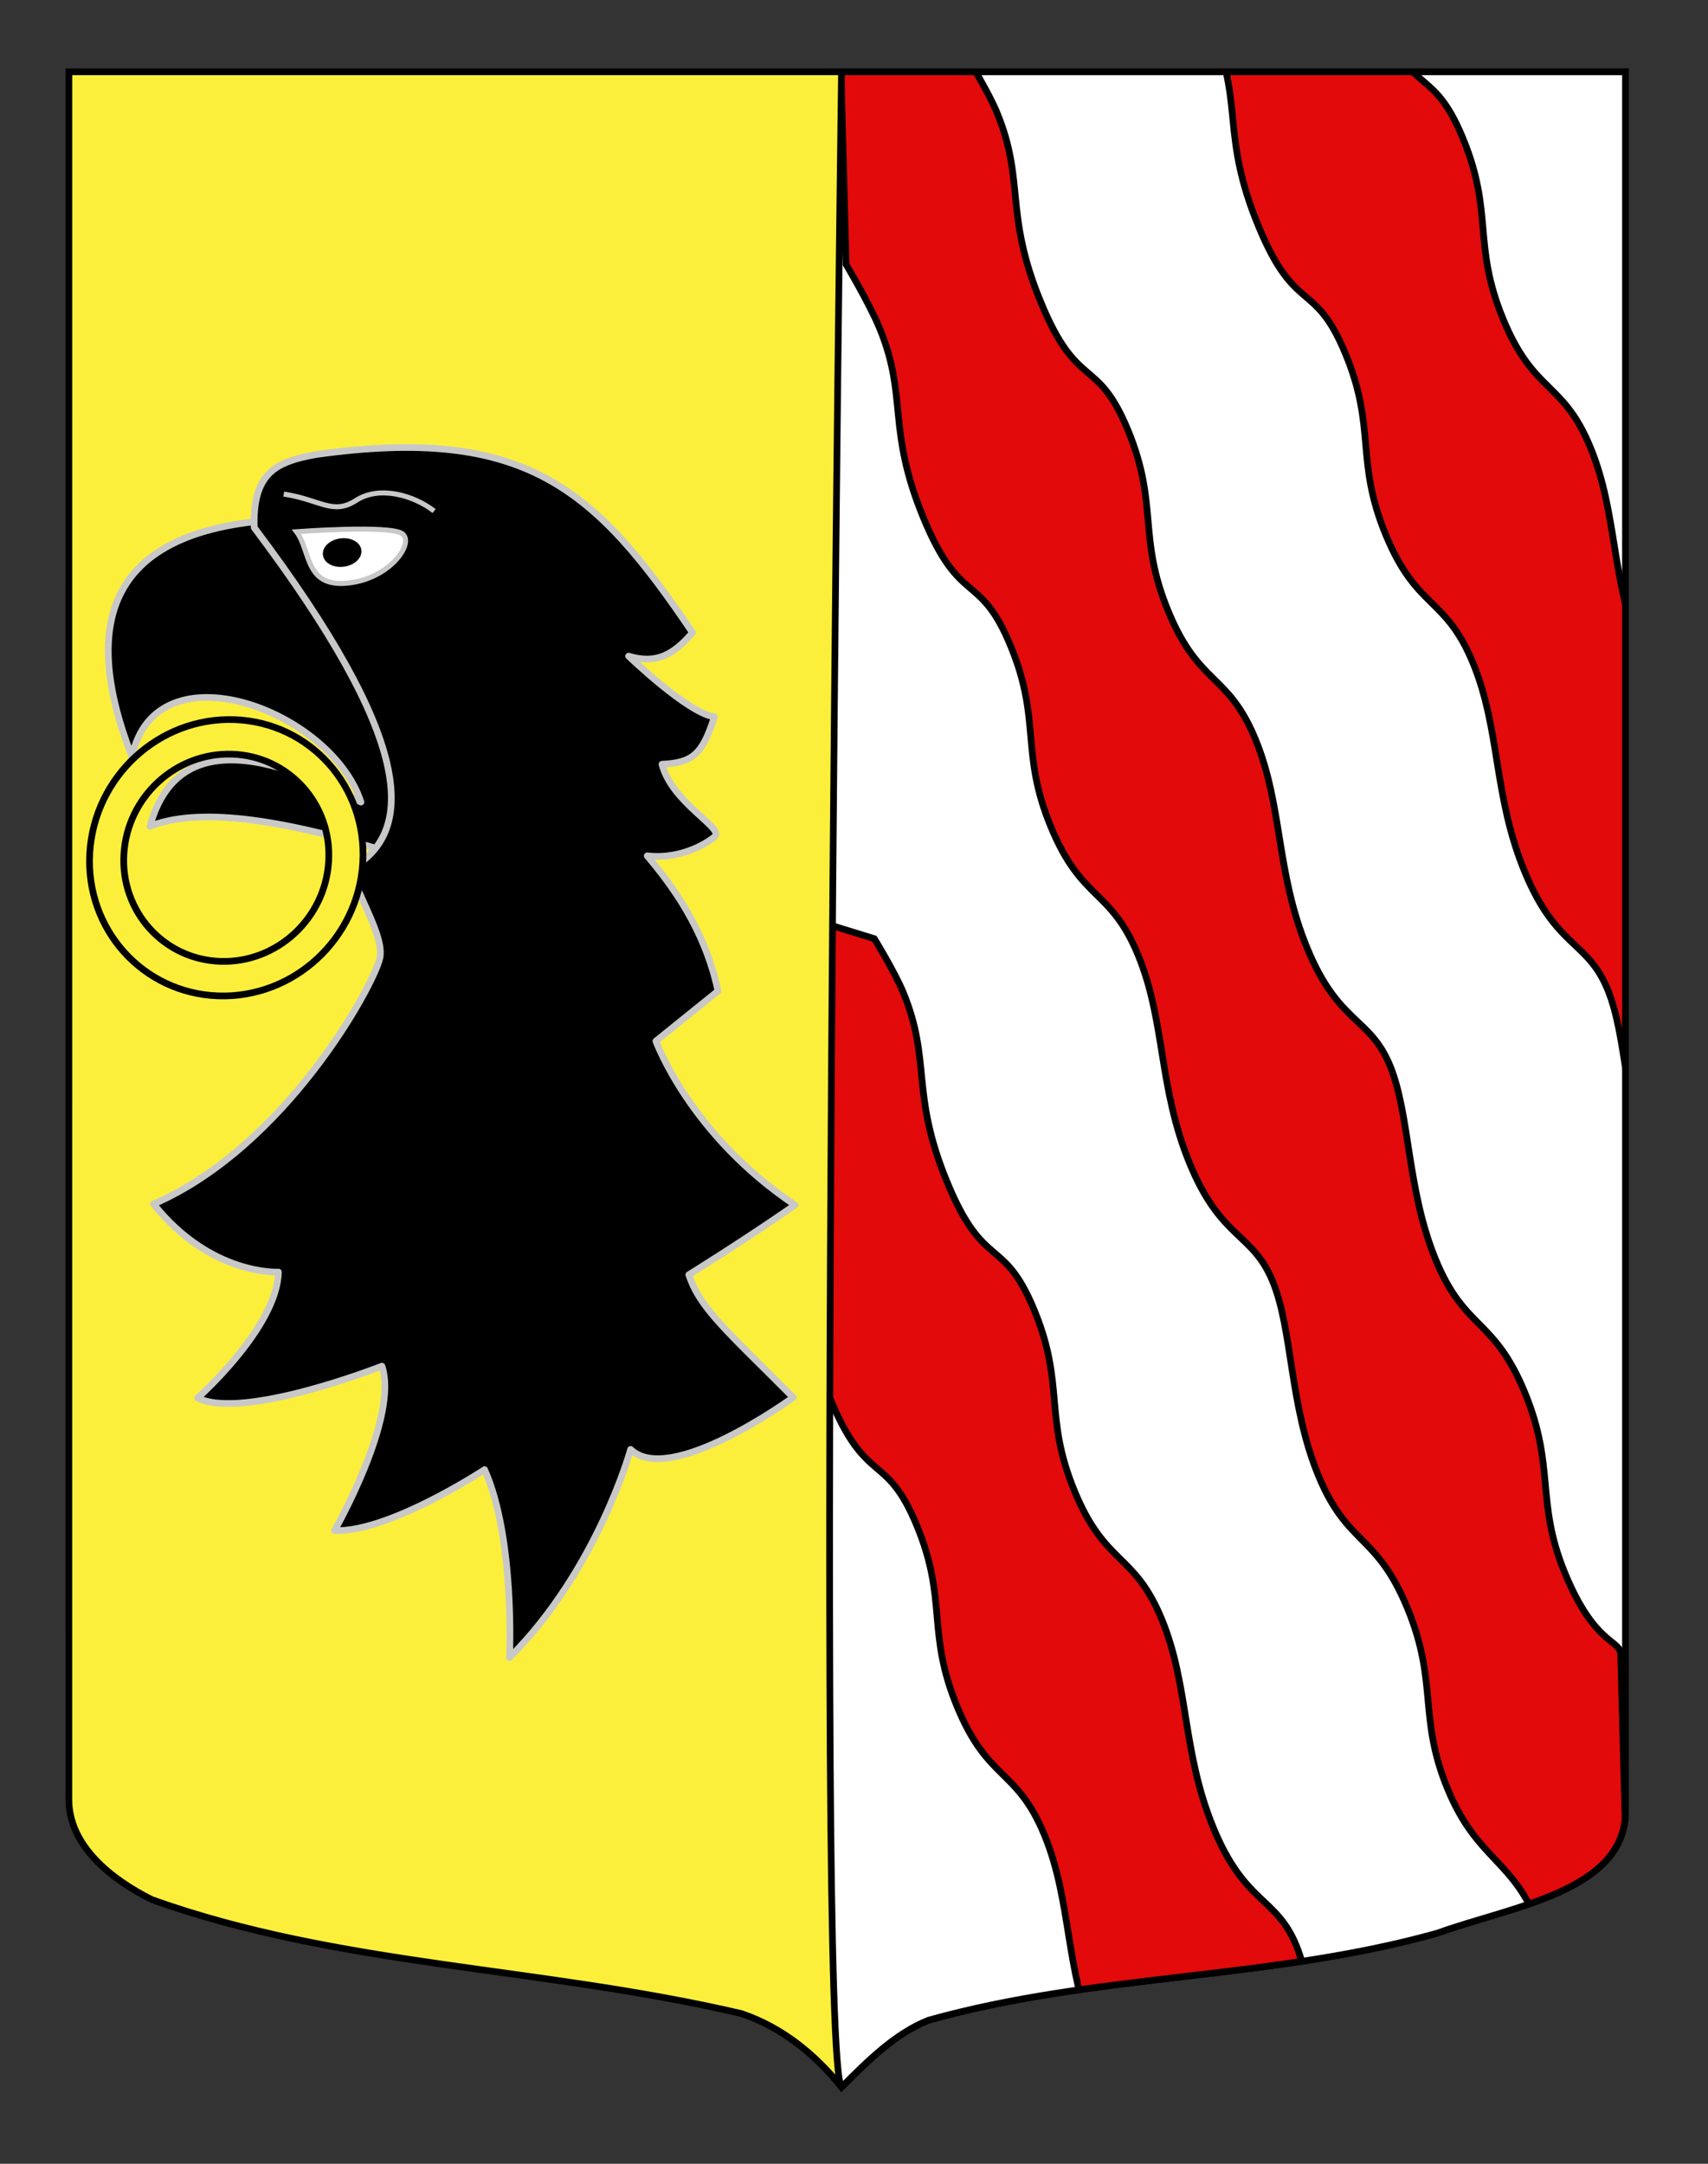<?xml version="1.0" encoding="utf-8"?>
<!-- Generator: Adobe Illustrator 15.1.0, SVG Export Plug-In . SVG Version: 6.00 Build 0)  -->
<!DOCTYPE svg PUBLIC "-//W3C//DTD SVG 1.1//EN" "http://www.w3.org/Graphics/SVG/1.1/DTD/svg11.dtd">
<svg version="1.1" id="Autre_blason_Dardel3_xA0_Image_1_"
	 xmlns="http://www.w3.org/2000/svg" xmlns:xlink="http://www.w3.org/1999/xlink" x="0px" y="0px" width="255.118px"
	 height="323.15px" viewBox="0 0 255.118 323.15" enable-background="new 0 0 255.118 323.15" xml:space="preserve">
<rect x="0" y="0" width="255.118" height="323.15" fill="#333333" stroke="none"/>
<path id="Contour_blason" fill="#FCEF3C" stroke="#000000" d="M10.288,10.722c78,0,154.501,0,232.501,0
	c0,135.583,0,149.073,0,259.735c0,12.043-17.101,14.25-28.103,18.25c-25,7-51,6-76,13.002c-5,2-9,6-12.996,10c-4-5-9-9-15-11
	c-30-7.002-60-7.002-88-17.002c-6-3-12.406-8-12.406-15C10.288,245.168,10.288,147.097,10.288,10.722z"/>
<g>
	<g>
		<path id="Contour_blason_1_" fill="#FFFFFF" d="M125.693,10.722c78,0,39.097,0,117.097,0c0,135.583,0,149.073,0,259.735
			c0,12.043-17.099,14.25-28.101,18.25c-25,7-51,6-76,13.002c-5,2-9,6-12.996,10C121.693,306.712,125.693,10.722,125.693,10.722z"/>
	</g>
	<g>
		<g>
			<defs>
				<path id="SVGID_1_" d="M125.693,10.722c78,0,39.097,0,117.097,0c0,135.583,0,149.073,0,259.735
					c0,12.043-17.099,14.25-28.101,18.25c-25,7-51,6-76,13.002c-5,2-9,6-12.996,10C121.693,306.712,125.693,10.722,125.693,10.722z"
					/>
			</defs>
			<clipPath id="SVGID_2_">
				<use xlink:href="#SVGID_1_"  overflow="visible"/>
			</clipPath>
			<g clip-path="url(#SVGID_2_)">
				<path fill="#E20A0A" stroke="#000000" d="M130.598,140.19c0,0,3.102,5.069,4.309,8.01c4.26,10.326,1.026,14.924,6.555,28.328
					c5.525,13.402,8.396,7.923,13.021,19.129c4.621,11.207,1.387,15.806,6.01,27.013c4.623,11.202,8.902,9.145,13.021,19.127
					c4.116,9.987,3.021,19.765,7.729,31.188c4.711,11.425,9.35,10.227,12.37,17.55c3.022,7.327,2.491,18.48,6.843,29.024
					c4.35,10.549,8.67,8.588,13.289,19.79c4.621,11.206,1.569,16.245,6.01,27.012c4.438,10.766,8.266,9.899,8.324,12.112
					c0.143,5.357,0.743,27.955,0.922,34.715c0.217,8.157-6.316,8.457-11.638,9.824l-1.575-3.999
					c-3.576-9.856-9.123-9.686-13.562-20.446c-4.438-10.764-1.389-15.809-6.01-27.011c-4.623-11.202-8.94-9.244-13.293-19.791
					c-4.35-10.541-3.817-21.69-6.838-29.021c-3.022-7.33-7.66-6.132-12.373-17.555c-4.711-11.431-3.612-21.193-7.729-31.188
					c-4.121-9.979-8.398-7.923-13.021-19.131c-4.621-11.201-1.385-15.804-6.01-27.007c-4.619-11.207-7.49-5.729-13.021-19.131
					c-5.528-13.403-2.294-18.002-6.552-28.328c-1.503-3.638-5.001-9.52-5.001-9.52l-0.974-36.606L130.598,140.19z"/>
				<path fill="#E20A0A" stroke="#000000" d="M194.625-34.81c0,0,3.102,5.069,4.31,8.01c4.26,10.326,1.026,14.924,6.556,28.328
					c5.524,13.402,8.396,7.923,13.021,19.129c4.619,11.207,1.387,15.806,6.01,27.013c4.622,11.202,8.9,9.145,13.02,19.127
					c4.119,9.987,3.021,19.765,7.73,31.188s9.352,10.227,12.37,17.55c3.022,7.327,2.489,18.48,6.842,29.024
					c4.351,10.549,8.67,8.588,13.289,19.79c4.622,11.206,1.569,16.245,6.013,27.012c4.438,10.765,8.264,9.899,8.321,12.112
					c0.144,5.357,0.744,27.956,0.923,34.715c0.219,8.158-6.316,8.458-11.638,9.825l-1.575-4c-3.576-9.856-9.123-9.686-13.562-20.446
					c-4.438-10.763-1.389-15.81-6.01-27.011c-4.623-11.202-8.941-9.244-13.293-19.791c-4.35-10.541-3.818-21.69-6.839-29.021
					c-3.022-7.33-7.659-6.132-12.372-17.555c-4.711-11.43-3.613-21.193-7.73-31.188c-4.12-9.979-8.399-7.923-13.021-19.131
					c-4.619-11.201-1.386-15.804-6.01-27.007c-4.62-11.207-7.49-5.729-13.021-19.131c-5.526-13.403-2.293-18.002-6.552-28.328
					c-1.503-3.638-5.001-9.52-5.001-9.52l-0.974-36.606L194.625-34.81z"/>
				<path fill="#E20A0A" stroke="#000000" d="M144.598,8.788c0,0,3.102,5.071,4.309,8.01c4.26,10.326,1.026,14.926,6.555,28.328
					c5.525,13.403,8.396,7.923,13.021,19.13c4.621,11.206,1.387,15.807,6.01,27.014c4.623,11.202,8.902,9.143,13.021,19.127
					c4.116,9.985,3.021,19.763,7.729,31.188c4.711,11.425,9.35,10.229,12.37,17.55c3.022,7.324,2.491,18.479,6.843,29.021
					c4.35,10.549,8.67,8.588,13.289,19.79c4.621,11.206,1.569,16.246,6.01,27.012c4.438,10.767,8.266,9.9,8.324,12.112
					c0.143,5.358,0.743,27.956,0.922,34.715c0.217,8.158-6.316,8.458-11.638,9.825l-1.575-4c-3.576-9.856-9.123-9.686-13.562-20.446
					c-4.438-10.763-1.389-15.808-6.01-27.011c-4.623-11.202-8.94-9.244-13.293-19.791c-4.35-10.541-3.817-21.69-6.838-29.021
					c-3.022-7.33-7.66-6.132-12.373-17.555c-4.711-11.429-3.612-21.189-7.729-31.182c-4.121-9.982-8.398-7.923-13.021-19.131
					c-4.621-11.202-1.385-15.806-6.01-27.009c-4.619-11.207-7.49-5.728-13.021-19.131c-5.528-13.402-2.294-18.002-6.554-28.328
					c-1.502-3.638-5-9.518-5-9.518l-0.974-36.608L144.598,8.788z"/>
			</g>
		</g>
	</g>
	<g>
		<path id="Contour_blason_2_" fill="none" stroke="#000000" d="M125.693,10.722c78,0,39.097,0,117.097,0
			c0,135.583,0,149.073,0,259.735c0,12.043-17.099,14.25-28.101,18.25c-25,7-51,6-76,13.002c-5,2-9,6-12.996,10
			C121.693,306.712,125.693,10.722,125.693,10.722z"/>
	</g>
</g>
<g id="Aigle">
	<path id="Bec" stroke="#C8C8C8" stroke-linecap="round" stroke-linejoin="round" d="M67.525,84.104l-7.92,43.658
		c-18.879-6.02-30.546-7.02-37.212-4.354c2.667-9.667,10.667-14.667,31.519-3.621c-4.415-13.69-30.725-23.594-34.198-6.749
		c-8.192-21.012-2.169-32.7,18.037-35.093L67.525,84.104z"/>
	<path id="Contour_1_" stroke="#C9C8C8" stroke-linejoin="round" d="M45.111,68.317c-4.534,1.108-7.36,3.152-7.141,10.472
		c23.657,31.438,24.549,45.577,14.142,51.125c3.086,6.836,5.195,10.752,4.61,13.235c-0.985,4.169-14.063,28.106-33.785,36.669
		c8.563,10.735,18.65,10.16,18.65,10.16c-0.194,8.289-12.078,18.808-12.078,18.808c6.851,3.388,27.542-4.756,27.542-4.756
		c2.578,7.632-7.088,24.558-7.088,24.558c8.105,0.323,22.42-9.102,22.42-9.102c4.576,10.264,3.723,28.062,3.723,28.062
		c13.145-13.127,18.088-31.084,18.088-31.084c5.901,5.647,24.284-7.765,24.284-7.765c-10.009-10.04-13.917-13.285-15.589-18.323
		c0,0,8.031-4.969,15.862-10.404c-15.754-10.555-20.779-24.491-20.779-24.491l9.274-7.473c-2.005-9.401-7.025-15.969-10.57-20.188
		c5.424,0.614,9.505-2.311,10.119-2.918c1.304-1.282-6.413-4.979-7.915-10.765c4.572-0.233,6.034-1.438,7.823-7.09
		c-3.878-0.457-12.809-9.057-12.809-9.057c4.164,1.267,6.744-0.254,9.546-3.507C88.925,72.961,78.51,63.487,47.154,67.889
		C46.439,68.021,45.758,68.159,45.111,68.317z"/>
	<path id="Anneau" fill="#FCEF3C" stroke="#000000" stroke-linecap="round" stroke-linejoin="round" d="M54.186,128.829
		c-0.674,11.392-10.348,20.301-21.608,19.899c-11.258-0.401-19.842-9.962-19.167-21.354c0.674-11.392,10.348-20.301,21.608-19.899
		C46.276,107.877,54.859,117.438,54.186,128.829z M34.712,112.633c-8.445-0.302-15.701,6.38-16.207,14.923
		C18,136.1,24.438,143.27,32.882,143.573c8.446,0.301,15.702-6.38,16.206-14.925C49.593,120.106,43.156,112.933,34.712,112.633z"/>
	<g id="Oeil_2_">
		<path fill="none" stroke="#C8C8C8" stroke-width="0.75" stroke-miterlimit="10" d="M42.382,73.79
			c5.504,0.834,7.309,3.208,10.807,0.94c3.506-2.263,8.664-0.738,11.65,1.594"/>
		<path fill="#FFFFFF" stroke="#C8C8C8" stroke-width="0.75" stroke-miterlimit="10" d="M44.287,79.408
			c2.218,2.92,1.152,8.687,8.278,7.597c5.914-0.898,9.398-6.008,7.487-7.317C58.137,78.377,44.287,79.408,44.287,79.408z"/>
		<path stroke="#000000" stroke-width="0.75" stroke-miterlimit="10" d="M48.607,82.861c-0.133-0.961,0.88-1.892,2.259-2.077
			c1.374-0.188,2.604,0.437,2.734,1.396c0.129,0.958-0.883,1.891-2.262,2.079C49.959,84.445,48.739,83.821,48.607,82.861z"/>
	</g>
</g>
</svg>
